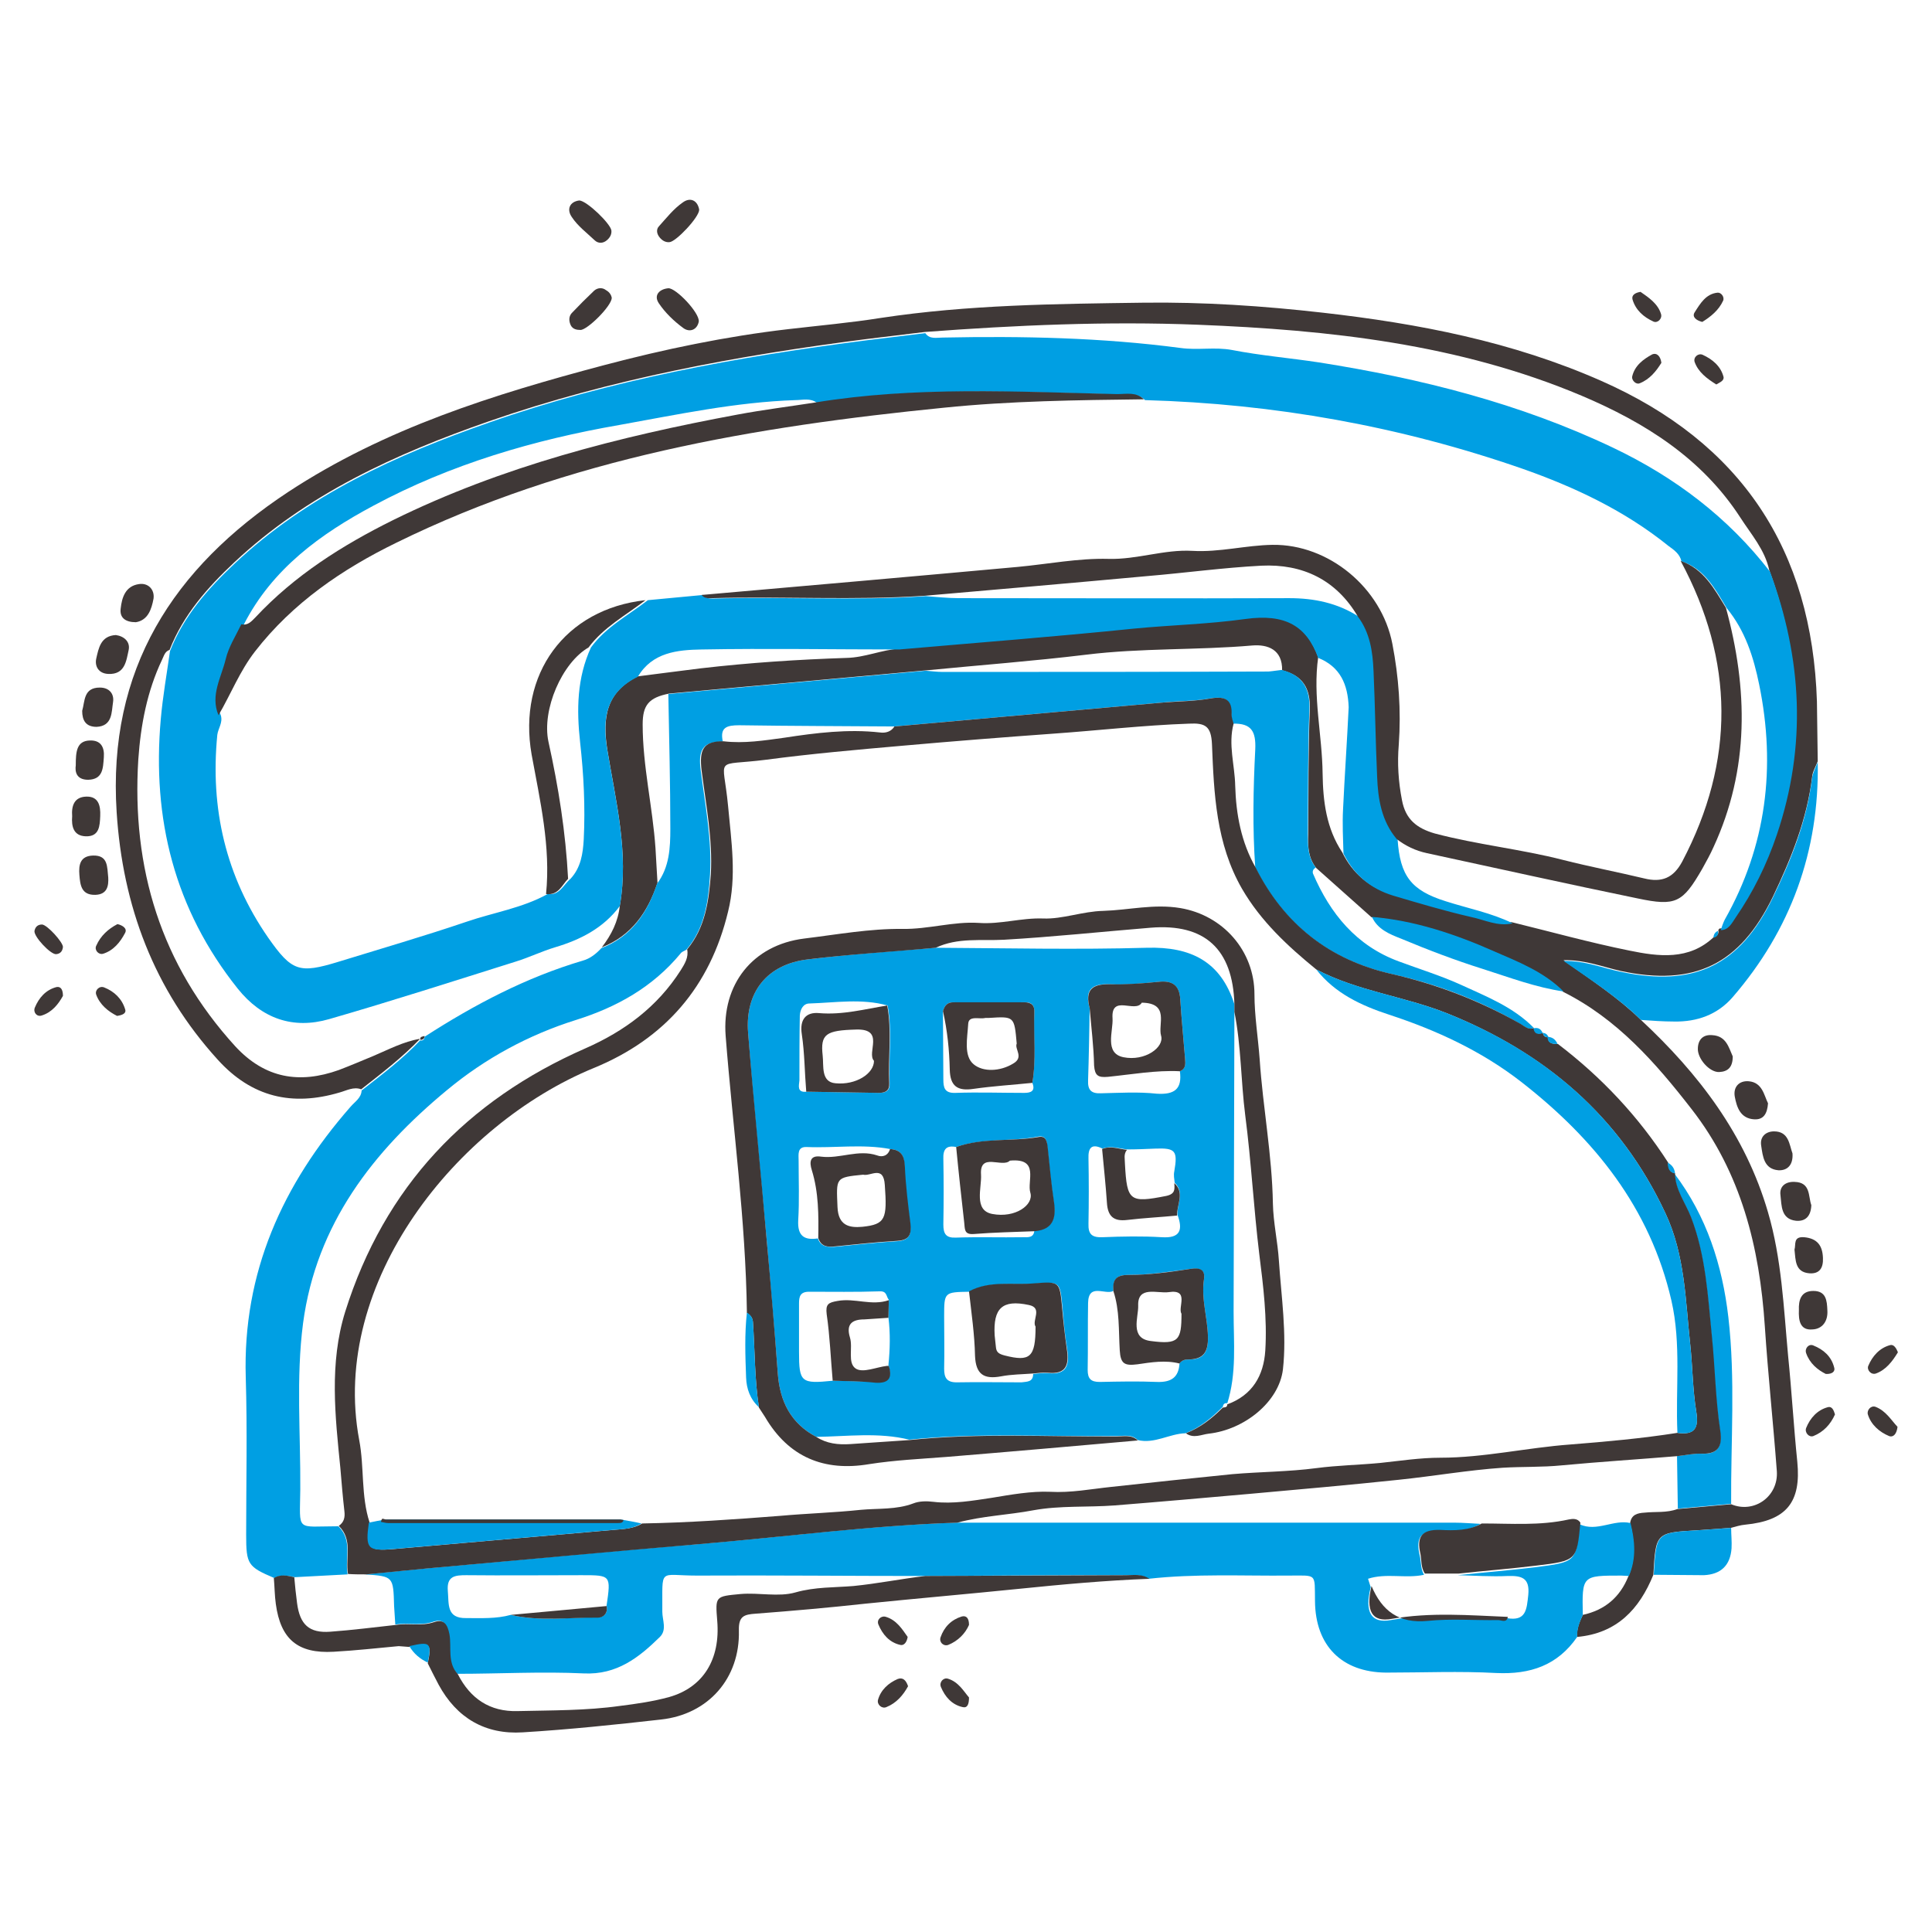 <?xml version="1.0" encoding="utf-8"?>
<!-- Generator: Adobe Illustrator 27.0.0, SVG Export Plug-In . SVG Version: 6.00 Build 0)  -->
<svg version="1.1" id="Livello_1" xmlns="http://www.w3.org/2000/svg" xmlns:xlink="http://www.w3.org/1999/xlink" x="0px" y="0px"
	 viewBox="0 0 481.9 481.9" style="enable-background:new 0 0 481.9 481.9;" xml:space="preserve">
<style type="text/css">
	.st0{fill:#3F3837;}
	.st1{fill:#009FE3;}
</style>
<g>
	<path class="st0" d="M409.3,254.4c14.4,13.4,26.1,28.7,31.7,48c3.4,11.6,3.9,23.7,5,35.7c0.9,8.8,1.4,17.7,2.3,26.5
		c1,10.1-2.7,14.7-13,15.7c-1.2,0.1-2.4,0.5-3.6,0.8c-2.8,0.2-5.5,0.4-8.3,0.6c-10.4,0.6-10.4,0.6-11,11.1
		c-3.5,8.6-9.1,14.6-19,15.5c-0.2-2,0.6-3.8,1.4-5.5c5.5-1.2,9.3-4.4,11.4-9.7c1.8-4.3,1.5-8.7,0.4-13.2c0.3-2.1,1.8-2.5,3.6-2.6
		c2.7-0.3,5.5,0.1,8.2-0.9c4.5-0.4,8.9-0.8,13.4-1.2c5.7,2.4,11.8-1.9,11.4-8.2c-0.9-12.1-2.2-24.1-3-36.2
		c-1.3-19.7-5.9-38.3-18.3-54.2c-9-11.6-18.6-22.5-32-29.2c-4.9-4.9-11.2-7.3-17.3-10c-9.7-4.3-19.8-7.6-30.5-8.6
		c-4.6-4.1-9.2-8.2-13.8-12.3c-2-2.5-2.1-5.4-2-8.4c0.1-10.4,0-20.8,0.4-31.1c0.2-5.4-1.8-8.5-6.9-9.8c0.1-5.2-3.6-6.5-7.4-6.2
		c-13.8,1.2-27.7,0.6-41.5,2.3c-13.2,1.6-26.5,2.6-39.8,3.9c-21.4,1.9-42.8,3.9-64.2,5.8c-5.1,1-6.6,2.9-6.6,7.7
		c0,10.4,2.5,20.6,3.2,30.9c0.2,2.9,0.3,5.8,0.5,8.6c-2.4,7.3-6.5,13.2-13.9,16.1c2.4-3.1,4.1-6.5,4.5-10.4c2.3-13.2-1-26-3.1-38.8
		c-1.3-8.1-0.3-14.5,7.6-18.4c5.2-0.7,10.4-1.3,15.7-2c12.1-1.4,24.2-2.2,36.4-2.6c4.5-0.1,8.7-2,13.1-2.3c19.5-1.7,39-3.1,58.5-5.2
		c9.3-1,18.6-1.2,27.8-2.4c10.2-1.4,15.3,1.8,18.2,9.7c-1.4,9.8,1,19.4,1.1,29.1c0.1,6.8,0.9,13.6,4.9,19.6
		c2.6,5.3,6.8,8.8,12.4,10.5c6.4,1.9,12.8,3.8,19.3,5.3c3.4,0.8,6.8,2.5,10.5,1.6c9.8,2.4,19.5,5.1,29.4,7.1
		c7.3,1.5,14.9,2.5,21.1-3.4c0.8-0.2,1.3-0.8,1.1-1.7c0.1-0.2,0.2-0.3,0.3-0.4c2.1-0.1,2.8-1.8,3.8-3.1c4.5-6.4,7.8-13.3,10.3-20.7
		c7.5-22.1,6.2-43.9-1.7-65.6c-1.1-5.1-4.5-8.9-7.2-13.1c-9.6-14.8-23.8-23.7-39.6-30.4c-30.6-12.9-62.9-16.4-95.7-17.7
		c-22.7-0.9-45.4,0.1-68.1,1.8c-4.9,0.6-9.8,1.2-14.8,1.8c-31.9,4.1-63.5,9.9-94,20.5c-23.2,8.1-45.3,18.1-63.5,35.2
		c-6.7,6.3-12.7,13.1-16.1,21.8c-1.2,0.4-1.4,1.5-1.9,2.5c-3.7,7.8-5.3,16.2-5.9,24.8c-1.7,27.1,5.6,51.2,24.2,71.6
		c7.4,8,16,9.4,25.8,5.9c2.9-1.1,5.7-2.3,8.6-3.5c3.8-1.6,7.5-3.6,11.7-4.3c-4.5,4.7-9.6,8.6-14.7,12.6c-1.9-0.7-3.6,0.3-5.4,0.8
		c-11.8,3.5-21.9,1.2-30.4-8.2c-15.9-17.5-23.7-38.3-25.2-61.7c-2.3-35.6,14-60.9,42.8-79.9c24.2-15.9,51.2-24.3,78.7-31.6
		c15.1-4,30.5-7.2,46-9c7.7-0.9,15.6-1.6,23.1-2.8c21.8-3.3,43.6-3.5,65.4-3.8c15-0.2,30,0.8,44.9,2.5c23.8,2.7,47.2,7.2,69.4,17
		c34.9,15.4,52.6,42.1,53.8,80c0.1,5,0.1,10,0.2,14.9c-0.5,1.3-1.3,2.6-1.4,3.9c-1.3,10.6-5.2,20.3-9.8,29.9
		c-8.2,16.9-19.6,22.4-37.9,18.5c-4.5-1-8.8-2.8-14.3-2.7C397.1,244.6,403.7,248.9,409.3,254.4z"/>
	<path class="st1" d="M319.7,167.1c5.1,1.3,7.1,4.5,6.9,9.8c-0.4,10.4-0.3,20.7-0.4,31.1c0,2.9,0,5.9,2,8.4
		c-0.6,0.3-0.9,0.9-0.7,1.5c4.3,10,10.8,18,21.4,21.9c5.1,1.9,10.3,3.5,15.2,5.7c6.5,3,13.3,5.6,18.5,10.9c-1.4,0.6-2.4-0.4-3.4-1
		c-10.1-5.9-20.9-10-32.3-12.5c-15.4-3.5-26.7-12.4-33.8-26.5c-0.7-9.8-0.5-19.7,0-29.5c0.2-4.5-1-6.5-5.5-6.4
		c-0.2-0.7-0.5-1.5-0.5-2.2c0.1-3.8-1.6-4.7-5.2-4.1c-3.8,0.7-7.7,0.6-11.6,1c-22.4,2-44.9,4-67.3,6c-12.9-0.1-25.7-0.1-38.6-0.3
		c-3.1,0-4.9,0.5-4.1,4.1c-5.2-0.1-6.2,2.3-5.5,7.3c1.1,8.6,2.8,17.1,2.3,25.9c-0.4,6.7-1.3,13.3-5.9,18.7c-0.5,0.3-1.2,0.5-1.5,1
		c-6.9,8.3-15.8,13.3-26,16.5c-11.8,3.7-22.7,9.6-32.2,17.5c-18.5,15.3-32.6,33.5-35.9,58.1c-1.8,13.7-0.6,27.7-0.7,41.5
		c-0.1,10.8-1.3,9.2,9.5,9.2c3.6,3.5,1.6,8,2.3,12c-4.4,0.2-8.8,0.5-13.2,0.7c-1.7-0.4-3.4-0.7-5.1,0.2c-6.6-2.8-7-3.4-7-10.8
		c0-13.1,0.3-26.2-0.1-39.2c-0.8-26.2,9.2-48.2,26.1-67.5c1.1-1.3,2.7-2.2,2.8-4.1c5.1-4,10.3-7.9,14.7-12.6c0,0,0,0.2,0,0.2
		c0.6-0.1,1-0.3,1-1c12.4-8,25.3-14.8,39.5-19c1.8-0.5,3.3-1.7,4.6-3.1c7.5-2.9,11.5-8.8,13.9-16.1c3.1-4.1,3.3-9,3.3-13.7
		c0-11.2-0.3-22.4-0.5-33.6c21.4-1.9,42.8-3.9,64.2-5.8c1.4,0.1,2.8,0.3,4.1,0.3c27.1,0,54.3,0,81.4-0.1
		C317.6,167.4,318.7,167.2,319.7,167.1z"/>
	<path class="st1" d="M406.7,379.9c1.1,4.4,1.5,8.8-0.4,13.2c-0.6,0-1.2-0.1-1.9-0.1c-9.8,0-9.8,0-9.6,9.8c-0.8,1.8-1.5,3.5-1.4,5.5
		c-4.9,7.1-11.7,9.4-20.2,9c-9.1-0.5-18.3-0.1-27.5-0.1c-11-0.1-17.6-6.7-17.7-17.8c-0.1-7.1,0.6-6.4-6.6-6.4
		c-11.6,0.1-23.3-0.5-34.9,0.8c-1.8-1.2-3.9-0.9-5.9-0.9c-16.7,0-33.3,0.1-50,0.2c-18.9,0-37.8-0.2-56.8-0.1c-9.7,0-8.5-2.2-8.6,9
		c0,2.1,1.2,4.5-0.6,6.3c-5.2,5.1-10.7,9.5-19,9.1c-10.5-0.5-21.1,0.1-31.6,0.1c-2.7-2.9-1.5-6.7-2.1-10c-0.5-2.5-1.4-3.8-3.8-3
		c-3.2,1.1-6.4,0.2-9.5,0.7c-0.1-1.5-0.2-3-0.3-4.6c-0.2-7.4-0.2-7.4-7.2-7.9c5.1-0.5,10.2-1,15.3-1.5c22.4-2,44.8-4.2,67.2-6
		c21.6-1.8,43.2-4.7,64.9-5.4c41.4,0,82.9,0,124.3,0c2.2,0,4.3,0.2,6.5,0.3c-3.2,1.9-6.8,1.9-10.3,1.8c-4.7-0.2-5.9,1.7-4.9,6
		c0.4,1.6,0.2,3.4,1.1,4.9c-4.6,1-9.4-0.5-14,1c0,0,0-0.1,0-0.1c0.2,0.7,0.5,1.5,0.7,2.2c-1.6,6.2,0.1,9.1,5,8.2
		c9.6-1.7,19.3-0.8,28.9-0.5c4.9,0.9,5-2.2,5.4-5.8c0.4-4.2-1.6-4.8-5.1-4.7c-4.2,0.2-8.3-0.1-12.5-0.2c6.5-0.7,13-1.2,19.5-2
		c10-1.3,10-1.3,10.9-10.7C398.3,382.2,402.5,378.9,406.7,379.9z M127.4,402.8c7.2,1.7,14.5,0.6,21.7,0.6c1.5,0,2.6-1,2.2-2.9
		c1.1-7.6,1.1-7.6-6.2-7.6c-9.6,0-19.2,0.1-28.8,0c-2.8,0-4.9,0.2-4.6,3.9c0.3,3.3-0.4,6.9,4.6,6.8
		C120.1,403.6,123.8,403.8,127.4,402.8z"/>
	<path class="st0" d="M230.8,393.1c16.7-0.1,33.3-0.1,50-0.2c2,0,4-0.4,5.9,0.9c-10.8,0.4-21.7,1.4-32.5,2.5
		c-12.8,1.3-25.5,2.4-38.3,3.7c-9.1,1-18.2,1.8-27.4,2.5c-2.9,0.2-4.3,0.6-4.2,4.2c0.3,11.9-7.6,20.9-19.4,22.2
		c-11.5,1.3-23,2.5-34.5,3.2c-9.4,0.6-16.5-3.6-21-11.9c-0.9-1.7-1.8-3.5-2.7-5.3c1-5,0.6-5.3-4.6-4.1c-0.9-0.1-1.7-0.1-2.6-0.2
		c0,0-0.1,0-0.1,0c-5.4,0.5-10.8,1.1-16.2,1.4c-8.9,0.5-13.2-3.1-14.4-11.9c-0.3-2.1-0.3-4.3-0.5-6.5c1.7-1,3.4-0.6,5.1-0.2
		c0.2,2.2,0.4,4.3,0.7,6.5c0.7,5.3,3,7.5,8.3,7.1c5.5-0.4,10.9-1.1,16.4-1.7c3.1-0.5,6.3,0.4,9.5-0.7c2.4-0.8,3.3,0.5,3.8,3
		c0.6,3.3-0.6,7.1,2.1,10c3.1,6.1,8,9.4,14.9,9.2c8.5-0.2,17.1-0.1,25.6-1.3c4-0.5,8.2-1.1,12.2-2.2c8.5-2.4,12.8-9.4,12-19
		c-0.5-6.2-0.5-6.1,5.8-6.7c4.6-0.4,9.5,0.8,13.7-0.4c4.9-1.4,9.8-1.2,14.5-1.6C218.9,395,224.8,393.8,230.8,393.1z"/>
	<path class="st1" d="M409.3,254.4c-5.6-5.5-12.2-9.8-19.3-14.7c5.5-0.1,9.8,1.8,14.3,2.7c18.3,3.9,29.7-1.6,37.9-18.5
		c4.6-9.5,8.5-19.2,9.8-29.9c0.2-1.3,0.9-2.6,1.4-3.9c0.4,22.2-6.7,41.8-21.2,58.6c-3.8,4.4-8.9,6.2-14.6,6.1
		C414.8,254.8,412.1,254.6,409.3,254.4z"/>
	<path class="st1" d="M412.5,392.8c0.6-10.5,0.6-10.5,11-11.1c2.8-0.2,5.5-0.4,8.3-0.6c0,1.7,0.2,3.4,0.1,5.1
		c-0.3,4.2-2.6,6.5-6.9,6.7C420.9,392.9,416.7,392.8,412.5,392.8z"/>
	<path class="st0" d="M174.4,52.3c0,1.9-5.8,8-7.4,8.1c-1,0.1-1.8-0.4-2.4-1.1c-0.8-0.9-1-2.1-0.2-2.9c1.9-2.1,3.6-4.3,5.9-5.9
		C172.2,49.1,174,50,174.4,52.3z"/>
	<path class="st0" d="M144.5,50c1.9,0.1,7.8,5.8,8,7.5c0.1,1-0.4,1.8-1.1,2.4c-0.9,0.8-2.1,0.9-3,0.1c-2-1.9-4.3-3.6-5.8-5.9
		C141.3,52.2,142.1,50.3,144.5,50z"/>
	<path class="st0" d="M174.3,80.2c-0.4,2.1-2.3,2.8-3.9,1.6c-2.3-1.7-4.5-3.8-6.1-6.2c-1.3-2,0.2-3.5,2.4-3.7
		C168.6,71.8,174.5,78,174.3,80.2z"/>
	<path class="st0" d="M152.6,74.3c-0.1,2.1-6.1,8-7.8,8c-1,0-1.9-0.2-2.4-1.1c-0.5-1-0.6-2.2,0.2-3.1c1.8-1.9,3.7-3.8,5.6-5.6
		c0.8-0.7,2-0.9,3-0.1C152.1,72.9,152.5,73.7,152.6,74.3z"/>
	<path class="st0" d="M447.1,287.7c0.2,2.8-1.2,4.3-3.5,4.2c-3.6-0.3-3.9-3.4-4.3-6.1c-0.4-2.3,1.2-3.6,3.2-3.6
		C446.2,282.2,446.3,285.5,447.1,287.7z"/>
	<path class="st0" d="M20.5,177.3c0.7-2.4,0.3-5.8,4.4-5.8c2.4,0,3.6,1.6,3.3,3.6c-0.4,2.5-0.1,6-4.1,6.2
		C21.4,181.3,20.5,179.7,20.5,177.3z"/>
	<path class="st0" d="M33.9,155.2c-2.6,0-4.1-1.1-3.8-3.4c0.3-2.8,1.2-5.6,4.5-6.1c2.3-0.4,4,1.3,3.7,3.6
		C37.8,152,36.9,154.7,33.9,155.2z"/>
	<path class="st0" d="M441,275.2c-0.2,2.6-1.1,4.1-3.4,4c-3.5-0.2-4.4-3-4.9-5.7c-0.4-2.4,1.1-4,3.5-3.8
		C439.6,270,440,273.2,441,275.2z"/>
	<path class="st0" d="M28.9,158.4c2.1,0.3,3.6,1.7,3.2,3.7c-0.6,2.7-0.9,6.2-5.1,6c-2.4-0.1-3.4-1.9-3-3.8
		C24.6,161.7,25.1,158.6,28.9,158.4z"/>
	<path class="st0" d="M18.9,190.9c0-3.4,0.2-6.1,3.5-6.2c2.7-0.1,3.7,1.6,3.5,4.2c-0.2,2.7-0.2,5.5-3.9,5.6
		C18.9,194.5,18.7,192.3,18.9,190.9z"/>
	<path class="st0" d="M18,203.6c-0.2-2.6,0.5-4.8,3.5-4.9c3.1-0.1,3.6,2.3,3.5,4.8c-0.1,2.5-0.2,5.2-3.6,5.1
		C18.3,208.5,17.8,206.1,18,203.6z"/>
	<path class="st0" d="M432.2,263.5c0,2.7-1.2,3.8-3.4,3.9c-2.4,0.1-5.5-3.4-5.3-6c0.1-2.2,1.4-3.4,3.6-3.2
		C430.6,258.4,431.2,261.3,432.2,263.5z"/>
	<path class="st0" d="M27,218.9c0.1,2-0.2,4.2-3.2,4.3c-3.5,0.1-3.8-2.4-4-5c-0.2-2.5,0.2-4.7,3.4-4.8C27,213.3,26.7,216.2,27,218.9
		z"/>
	<path class="st0" d="M451.8,300.6c-0.1,2.7-1.4,4.1-3.8,3.9c-3.8-0.4-3.6-3.8-3.9-6.4c-0.3-2.2,1.3-3.4,3.5-3.3
		C451.7,294.9,451,298.4,451.8,300.6z"/>
	<path class="st0" d="M448.7,326.8c-0.1-2.5,0.5-4.8,3.6-4.8c3.2,0,3.4,2.4,3.5,4.8c0.2,2.8-1.3,4.7-3.7,4.8
		C448.9,331.9,448.6,329.2,448.7,326.8z"/>
	<path class="st0" d="M447.6,311.7c0.4-1.3-0.4-3.3,2.4-3.1c3.3,0.3,4.6,2.1,4.7,5.2c0.1,2.4-0.8,4-3.4,3.8
		C447.7,317.3,447.9,314.3,447.6,311.7z"/>
	<path class="st0" d="M241.7,405.3c-0.9,2.1-2.7,4-5.2,5c-1.2,0.4-2.3-0.7-1.9-1.9c0.9-2.6,2.7-4.4,5.3-5.2
		C241.1,402.9,241.7,403.7,241.7,405.3z"/>
	<path class="st0" d="M455.4,342.7c-2-1-4-2.6-4.9-5.2c-0.4-1.2,0.7-2.4,1.8-1.9c2.5,1,4.5,2.7,5.2,5.5
		C457.8,342,457.1,342.8,455.4,342.7z"/>
	<path class="st0" d="M241.7,423.4c0,1.7-0.4,2.7-1.6,2.4c-2.7-0.6-4.4-2.6-5.4-5c-0.5-1.2,0.6-2.4,1.7-2.1
		C239.1,419.5,240.4,421.9,241.7,423.4z"/>
	<path class="st0" d="M226.4,408.3c-0.2,1.3-0.9,2.2-1.8,2c-2.8-0.6-4.5-2.7-5.5-5.1c-0.5-1.2,0.7-2.3,1.9-1.9
		C223.6,404.1,225,406.3,226.4,408.3z"/>
	<path class="st0" d="M226.5,420.6c-1.2,2.2-2.9,4.2-5.4,5.2c-1.1,0.5-2.4-0.6-2.1-1.8c0.7-2.5,2.6-4.2,4.9-5.2
		C225.2,418.3,226,419.1,226.5,420.6z"/>
	<path class="st0" d="M473.3,355.9c-0.2,1.7-1,2.7-2.1,2.3c-2.4-1-4.5-2.8-5.3-5.4c-0.3-1,0.7-2.3,1.9-1.9
		C470.4,351.9,471.7,354.2,473.3,355.9z"/>
	<path class="st0" d="M29.3,230.5c1.3,0.3,2.5,1.1,1.9,2.2c-1.2,2.3-2.9,4.4-5.5,5.2c-1.2,0.3-2.2-1-1.7-2
		C25.1,233.4,27,231.7,29.3,230.5z"/>
	<path class="st0" d="M409.2,72.8c2,1.4,4.3,2.9,5.1,5.5c0.4,1.2-0.9,2.4-1.9,1.9c-2.4-1.1-4.4-2.8-5.2-5.5
		C406.9,73.6,407.9,73,409.2,72.8z"/>
	<path class="st0" d="M428.1,95.9c-2.4-1.5-4.5-3.1-5.4-5.6c-0.4-1.2,0.9-2.3,2-1.8c2.4,1.1,4.5,2.8,5.2,5.5
		C430.1,95,428.9,95.4,428.1,95.9z"/>
	<path class="st0" d="M414.4,90.5c-1.3,2.1-2.9,4.1-5.4,5.1c-0.9,0.4-2-0.7-1.9-1.6c0.6-2.8,2.8-4.4,5-5.6
		C413.3,87.9,414.2,88.9,414.4,90.5z"/>
	<path class="st0" d="M424.6,80.3c-1.6-0.4-2.6-1.3-1.9-2.4c1.4-2.2,2.8-4.6,5.7-4.9c0.9-0.1,1.8,1.1,1.4,2
		C428.7,77.4,426.7,79,424.6,80.3z"/>
	<path class="st0" d="M15.7,248.4c-1.1,2-2.7,4.1-5.3,4.9c-1.2,0.4-2.2-0.8-1.7-2c1-2.4,2.7-4.4,5.4-5.1
		C15.2,246,15.7,246.9,15.7,248.4z"/>
	<path class="st0" d="M457.7,352.8c-1.1,2.5-2.9,4.4-5.4,5.4c-1.1,0.4-2.2-0.9-1.8-2c1-2.5,2.8-4.5,5.4-5.2
		C457,350.7,457.4,351.8,457.7,352.8z"/>
	<path class="st0" d="M29.2,253.4c-2.2-1.1-4.3-2.8-5.2-5.3c-0.4-1.1,0.8-2.3,2-1.8c2.5,1,4.4,2.8,5.2,5.4
		C31.6,252.8,30.5,253.2,29.2,253.4z"/>
	<path class="st0" d="M15.7,236.2c-0.1,1-0.6,1.7-1.7,1.8c-1.4,0.1-5.6-4.4-5.4-5.8c0.2-1,0.8-1.6,1.9-1.6
		C11.8,230.7,15.7,235,15.7,236.2z"/>
	<path class="st0" d="M473.4,337.3c-1.4,2.3-3,4.4-5.5,5.3c-1.2,0.4-2.3-0.9-1.9-1.9c1-2.4,2.8-4.5,5.5-5.2
		C472.4,335.3,473,336.3,473.4,337.3z"/>
	<path class="st1" d="M102.1,410.6c5.2-1.2,5.6-0.9,4.6,4.1C104.8,413.8,103.2,412.5,102.1,410.6z"/>
	<path class="st1" d="M99.4,410.5c0,0,0.1,0,0.1,0S99.4,410.5,99.4,410.5z"/>
	<path class="st1" d="M328.8,164.1c-2.9-7.9-8.1-11.1-18.2-9.7c-9.3,1.3-18.6,1.5-27.8,2.4c-19.5,2-39,3.5-58.5,5.2
		c-16.4,0-32.9-0.3-49.3,0c-6,0.1-12.3,0.7-15.9,6.8c-7.9,3.9-9,10.3-7.6,18.4c2.1,12.8,5.4,25.6,3.1,38.8
		c-4.1,5.5-9.8,8.4-16.2,10.3c-3.3,1-6.4,2.5-9.6,3.5c-15.6,4.9-31.1,9.9-46.7,14.4c-9,2.6-16.8-0.1-22.8-7.6
		c-15.8-19.8-21.4-42.4-19.2-67.2c0.5-5.7,1.5-11.3,2.3-17c3.4-8.7,9.4-15.5,16.1-21.8c18.2-17.1,40.3-27.1,63.5-35.2
		c30.5-10.7,62.1-16.4,94-20.5c4.9-0.6,9.8-1.2,14.8-1.8c1.1,1.6,2.8,1.1,4.3,1.1c19.9-0.4,39.7,0,59.4,2.6
		c4.3,0.6,8.5-0.3,12.8,0.5c7.2,1.4,14.5,2,21.7,3.1c25.4,4,50.1,10.2,73.4,21.3c15.3,7.3,28.6,17.3,39.1,30.9
		c8,21.7,9.2,43.4,1.7,65.6c-2.5,7.4-5.9,14.3-10.3,20.7c-0.9,1.3-1.7,3.1-3.7,3.1c0.3-0.9,0.6-1.8,1-2.6
		c10.4-18.4,12.8-38.1,8.6-58.6c-1.4-6.9-3.5-13.5-8.1-19.1c-2.9-4.8-5.5-9.8-11.3-11.7c-0.4-1.8-1.8-2.8-3.2-3.8
		c-10.9-8.8-23.4-14.7-36.5-19.3c-30.5-10.6-61.9-16.2-94.1-17.1c-1.9-1.9-4.3-1.3-6.5-1.4c-25.1-0.6-50.3-2-75.3,2.1
		c-1.7-1.3-3.6-0.7-5.4-0.7c-14.9,0.5-29.4,3.6-43.9,6.2c-21.3,3.7-42.1,9.8-61.3,20.1c-13.3,7.1-25.3,15.8-32.4,29.7
		c-1.3,2.9-3.1,5.7-3.9,8.7c-1.1,4.6-3.9,9-1.8,14c0.5,1.8-0.7,3.2-0.9,4.8c-1.8,18.4,2.1,35.3,12.7,50.6c5.9,8.4,7.7,9,17.5,6
		c10.7-3.3,21.4-6.4,32-10c6.7-2.3,13.9-3.4,20.2-6.9c3,0.4,3.9-2.3,5.7-3.8c2.6-2.8,3.1-6.3,3.3-9.8c0.4-8.1,0-16.2-0.9-24.2
		c-0.9-8.2-0.8-16.1,2.7-23.7c3.7-5.1,9.3-8,14.2-11.8c4.6-0.4,9.2-0.9,13.8-1.3c0.6,0.9,1.6,0.9,2.5,0.9c17.7-0.5,35.4,0.6,53-0.6
		c2.8,0.2,5.6,0.5,8.3,0.5c27.5,0,55,0.1,82.4,0c6.2,0,12,1.2,17.3,4.6c3,4,3.7,8.7,3.9,13.5c0.3,8.8,0.5,17.6,0.9,26.4
		c0.2,5.6,1.1,11.1,4.9,15.6c0.6,9.2,3.4,12.8,12,15.5c5.6,1.8,11.4,2.9,16.7,5.5c-3.7,0.9-7-0.9-10.5-1.6
		c-6.5-1.5-12.9-3.4-19.3-5.3c-5.6-1.7-9.8-5.2-12.4-10.5c-0.1-3.7-0.3-7.4-0.1-11.1c0.4-8.5,1-16.9,1.4-25.4
		C336.2,170.7,334.3,166.3,328.8,164.1z"/>
	<path class="st1" d="M418.5,376.3c-0.1-4.4-0.1-8.7-0.2-13.1c2-0.2,4-0.7,6-0.6c4.2,0.2,5.3-1.7,4.7-5.7
		c-1.2-7.8-1.4-15.8-2.1-23.6c-1-10-1.5-20.1-5.2-29.7c-1.4-3.6-3.9-6.8-4-10.8c8,10.6,11.9,22.8,13.4,35.7
		c1.8,15.5,0.6,31,0.7,46.6C427.4,375.5,422.9,375.9,418.5,376.3z"/>
	<path class="st1" d="M390,247.3c-6.9-1-13.5-3.5-20.1-5.6c-7-2.2-13.8-4.8-20.5-7.6c-2.8-1.1-5.8-2.3-7.2-5.4
		c10.7,0.9,20.8,4.3,30.5,8.6C378.7,239.9,385.1,242.4,390,247.3z"/>
	<path class="st1" d="M427.4,233.9c0-0.8,0.4-1.4,1.1-1.7C428.7,233.1,428.3,233.7,427.4,233.9z"/>
	<path class="st0" d="M417.8,292.8c0.1,4,2.6,7.2,4,10.8c3.7,9.6,4.2,19.7,5.2,29.7c0.8,7.9,0.9,15.8,2.1,23.6
		c0.6,4-0.6,5.8-4.7,5.7c-2-0.1-4,0.4-6,0.6c-9.6,0.8-19.2,1.4-28.8,2.3c-5,0.5-9.9,0.3-14.8,0.6c-8.7,0.6-17.2,2.1-25.9,3
		c-12.3,1.3-24.7,2.4-37,3.5c-11.3,1-22.6,2-33.9,2.9c-6.7,0.5-13.6,0-20.2,1.2c-6.3,1.2-12.8,1.4-19,3.1
		c-21.7,0.7-43.3,3.6-64.9,5.4c-22.4,1.9-44.8,4-67.2,6c-5.1,0.5-10.2,1-15.3,1.5c-1.5,0-3.1,0-4.6-0.1c-0.7-4,1.3-8.5-2.3-12
		c1.3-0.9,1.6-2.1,1.4-3.7c-0.4-3.5-0.7-7.1-1-10.7c-1.3-13-2.8-26.1,1.2-39c9.8-31.2,30.3-52.7,59.9-65.7
		c9.8-4.3,18-10.4,23.8-19.5c1-1.6,2-3.2,1.6-5.2c4.5-5.4,5.4-12,5.9-18.7c0.5-8.7-1.2-17.3-2.3-25.9c-0.6-5.1,0.3-7.4,5.5-7.3
		c5.1,0.6,10.1-0.2,15.2-0.9c7.8-1.2,15.8-2.2,23.8-1.3c1.4,0.2,2.8-0.2,3.6-1.5c22.4-2,44.9-4,67.3-6c3.9-0.3,7.8-0.3,11.6-1
		c3.6-0.6,5.4,0.3,5.2,4.1c0,0.7,0.3,1.5,0.5,2.2c-1.4,5.2,0.3,10.3,0.4,15.5c0.2,7.1,1.5,14.1,5.1,20.4c7.1,14.1,18.4,23,33.8,26.5
		c11.4,2.6,22.1,6.7,32.3,12.5c1,0.6,2,1.6,3.4,1c0,0-0.1,0-0.1,0c0.2,1.4,1.1,1.6,2.3,1.2c0,0-0.1,0-0.1,0c0.2,0.8,0.6,1.2,1.4,1.1
		c0,0-0.1-0.1-0.1-0.1c0,1.7,1.2,1.8,2.5,1.8c10.9,8.3,20.1,18.1,27.5,29.6c0,1.3,0.3,2.4,1.8,2.7L417.8,292.8z M418.4,357.4
		c4.2,0.6,5.4-1.1,4.7-5.3c-0.9-5.5-0.9-11.1-1.5-16.7c-1.2-11.1-1.3-22.4-6.2-32.8c-11.3-24.2-30.1-40.1-54.6-49.9
		c-10.6-4.2-22.3-5.5-32.5-10.9c-7.1-5.8-13.8-12-18.5-20.1c-6.5-11.3-7-23.7-7.5-36.1c-0.2-4.5-1.7-5.3-5.7-5.1
		c-11.4,0.4-22.6,1.7-33.9,2.5c-12.5,0.9-25.1,1.9-37.5,3c-11.4,1-22.8,2-34.1,3.5c-13.3,1.7-10.7-1.3-9.5,11.5
		c0.8,8.8,2.2,17.6,0,26.4c-4.5,18.7-15.7,31.7-33.5,39c-34.1,14-65.9,53.4-58.5,92.8c1.3,6.8,0.4,13.9,2.6,20.6
		c-0.9,6.4-0.2,7.1,5.8,6.6c18.4-1.6,36.7-3.2,55.1-4.8c2.4-0.2,5-0.3,7.1-1.6c11.5-0.2,22.9-1,34.4-1.9c6.7-0.6,13.5-0.8,20.1-1.5
		c4.3-0.4,8.9,0,13.1-1.6c1.5-0.6,3.4-0.6,5-0.4c4.9,0.6,9.9-0.3,14.6-1c4.8-0.8,9.9-1.7,14.5-1.5c5.2,0.3,10.3-0.7,15.1-1.2
		c10.1-1.1,20.3-2.2,30.4-3.2c7-0.6,14.1-0.6,20.9-1.5c5.3-0.7,10.8-0.8,16-1.3c4.8-0.5,9.9-1.3,15-1.3c10.8,0,21.5-2.5,32.4-3.3
		C400.5,359.6,409.5,358.8,418.4,357.4z"/>
	<path class="st0" d="M104.9,259.4c-0.3-0.9,0.5-0.8,1-1C105.9,259.1,105.5,259.3,104.9,259.4z"/>
	<path class="st0" d="M369.6,380c7.3,0,14.5,0.6,21.7-1c1-0.2,2.2-0.3,2.9,0.8c-0.9,9.4-0.9,9.5-10.9,10.7c-6.5,0.8-13,1.3-19.5,2
		c-1.1,0-2.2,0-3.3,0l0-0.1c0,0,0,0.1,0,0.1c-1.7,0-3.4,0-5.1,0c-1-1.5-0.8-3.3-1.1-4.9c-1-4.3,0.3-6.1,4.9-6
		C362.7,381.8,366.4,381.8,369.6,380z"/>
	<path class="st0" d="M342.1,395.6c2.6,6.2,6.8,9.4,14,8.7c5.8-0.6,11.7-0.1,17.6-0.2c0.8,0,2.1,0.8,2.4-0.8
		c-9.7-0.4-19.3-1.2-29,0.5C342.2,404.7,340.6,401.8,342.1,395.6z"/>
	<path class="st0" d="M127.4,402.8c8-0.7,16-1.5,23.9-2.2c0.4,1.8-0.8,2.9-2.2,2.9C141.9,403.4,134.6,404.5,127.4,402.8z"/>
	<path class="st0" d="M341.5,393.5c0,0,0-0.1,0-0.1C341.5,393.4,341.5,393.5,341.5,393.5z"/>
	<path class="st0" d="M175,148.4c26.3-2.3,52.6-4.6,78.9-7c7.5-0.7,15.1-2.2,22.6-2c7.1,0.2,13.9-2.4,20.9-2
		c6.8,0.4,13.3-1.4,20-1.5c14-0.2,27.2,10.7,29.9,24.7c1.6,8.3,2.2,16.6,1.6,25.1c-0.4,4.7-0.1,9.3,0.8,13.9c0.9,4.8,3.7,7,8.2,8.3
		c10.6,2.8,21.5,3.9,32,6.6c6.7,1.7,13.5,3,20.2,4.6c4.4,1.1,7.3-0.1,9.5-4.2c13.2-25.1,13-50.1-0.4-75c5.8,2,8.4,7,11.3,11.7
		c5.5,20.2,5.9,40.2-3.1,59.7c-0.8,1.8-1.8,3.6-2.8,5.4c-4.9,8.5-6.6,9.4-16.1,7.4c-17.5-3.6-35-7.5-52.6-11.3
		c-2.8-0.6-5.3-1.8-7.5-3.5c-3.8-4.5-4.7-10-4.9-15.6c-0.4-8.8-0.5-17.6-0.9-26.4c-0.2-4.8-0.9-9.5-3.9-13.5
		c-5.4-9.2-13.8-13.2-24.1-12.7c-9.5,0.5-19,1.8-28.5,2.6c-18.5,1.7-37,3.3-55.4,4.9c-17.7,1.2-35.3,0.1-53,0.6
		C176.6,149.3,175.6,149.2,175,148.4z"/>
	<path class="st0" d="M285.3,99.6c-16.6,0.2-33.3,0.4-49.9,2.1c-47.1,4.7-93.5,12.5-136.6,33.7c-13.5,6.6-25.8,15-35.2,27.1
		c-3.8,4.9-6,10.6-9.1,15.9c-2.1-5,0.7-9.4,1.8-14c0.7-3,2.5-5.8,3.9-8.7c1.6,0.4,2.5-0.7,3.5-1.7c9.8-10.5,21.7-18,34.4-24.3
		c27.2-13.4,56.3-20.8,85.9-26.3c6.4-1.2,12.9-2,19.3-3c25-4.1,50.2-2.7,75.3-2.1C281,98.3,283.4,97.7,285.3,99.6z"/>
	<path class="st0" d="M136.2,223c1.2-11.8-1.5-23.3-3.6-34.8c-3.5-20,8.3-36.3,28.4-38.5c-4.9,3.8-10.4,6.7-14.2,11.8
		c-6.6,3.8-11.7,15.5-10,23.5c2.5,11.3,4.3,22.6,4.9,34.2C140.2,220.7,139.3,223.4,136.2,223z"/>
	<path class="st1" d="M388.5,260.4c-1.3,0-2.5-0.1-2.5-1.8C387.3,258.7,388,259.3,388.5,260.4z"/>
	<path class="st1" d="M417.8,292.7c-1.5-0.3-1.8-1.4-1.8-2.7C417.1,290.6,417.7,291.5,417.8,292.7z"/>
	<path class="st1" d="M384.8,257.7c-1.2,0.4-2.1,0.2-2.3-1.2C383.7,256.2,384.4,256.7,384.8,257.7z"/>
	<path class="st1" d="M386.2,258.7c-0.8,0.1-1.2-0.3-1.4-1.1C385.5,257.7,386,258,386.2,258.7z"/>
	<path class="st1" d="M418.4,357.4c-0.5-11,1-22.1-1.5-33c-5.3-23.1-19.2-40.3-37.4-54.5c-9.9-7.7-21.1-12.9-33-16.8
		c-7-2.3-13.5-5.3-18.2-11.3c10.3,5.4,21.9,6.7,32.5,10.9c24.5,9.7,43.3,25.7,54.6,49.9c4.9,10.4,5,21.7,6.2,32.8
		c0.6,5.6,0.6,11.2,1.5,16.7C423.8,356.3,422.7,358,418.4,357.4z"/>
	<path class="st1" d="M154.8,379c1.7,0.3,3.5,0.6,5.2,1c-2.2,1.4-4.7,1.4-7.1,1.6c-18.4,1.6-36.7,3.2-55.1,4.8
		c-6.1,0.5-6.7-0.1-5.8-6.6c1.4-0.3,2.9-0.6,4.2-0.8C115.7,379,135.3,379,154.8,379z"/>
	<polygon class="st1" points="360.5,392.5 360.6,392.5 360.5,392.4 	"/>
	<path class="st1" d="M295.7,357.5c-4,0.1-7.7,2.7-11.9,1.7c-1.5-1.5-3.5-1-5.3-1c-17.2,0.2-34.5-0.9-51.7,0.9
		c-7.7-1.9-15.5-0.8-23.2-0.7c-6.4-3.4-9.1-8.9-9.6-15.9c-0.8-10.8-1.8-21.7-2.7-32.5c-1.6-17.5-3.4-34.9-4.7-52.4
		c-0.8-10.2,4.8-17.1,14.9-18.3c10.6-1.3,21.3-2,31.9-2.9c17.6,0.1,35.1,0.5,52.7,0c10.9-0.3,18.4,3.4,21.8,14.1c0,0.6,0,1.2,0,1.8
		c-0.1,25-0.1,49.9-0.2,74.9c0,7.7,0.8,15.4-1.6,22.9l0-0.1c-0.7-0.1-1,0.3-1.1,0.9C302.2,353.7,299.3,356.1,295.7,357.5z M293,295
		c-0.1-0.9-0.3-1.9-0.1-2.8c0.9-5.2,0.3-5.9-4.8-5.7c-2.3,0.1-4.6,0.2-6.9,0.2c-2.1-0.2-4.1-1-6.2-0.2c-2.8-1.4-3.6-0.1-3.5,2.5
		c0.1,5.4,0.1,10.8,0,16.2c-0.1,2.7,0.9,3.5,3.5,3.4c4.9-0.2,9.9-0.3,14.8,0c4.6,0.3,5.3-1.8,3.9-5.6
		C293.5,300.5,295.6,297.5,293,295z M221.6,340.5c0.4-4,0.5-7.9,0-11.9c0-1.5,0.1-2.9,0.1-4.4c-0.7-0.8-0.4-2.2-2.3-2.1
		c-5.9,0.2-11.8,0.1-17.6,0.1c-2.2,0-2.5,1.2-2.5,2.9c0,4,0,8,0,12.1c0,7.6,0.5,8,8.4,7.2c3.6,0.1,7.1,0.1,10.7,0.3
		C221.7,345,222.5,343.5,221.6,340.5z M201.2,272.3c6,0.1,12.1,0.2,18.1,0.3c1.7,0,2.7-0.6,2.6-2.4c-0.3-6.5,0.7-13-0.5-19.4
		c-6.5-1.8-13-0.7-19.5-0.5c-1.5,0-2.3,1.4-2.4,3c-0.1,5.4-0.1,10.8-0.1,16.2C199.3,270.7,198.7,272.6,201.2,272.3z M257.5,270.1
		c1-5.9,0.2-11.8,0.5-17.6c0.1-1.7-0.7-2.6-2.5-2.5c-5.9,0-11.8,0.1-17.7,0c-1.6,0-2.2,0.9-2.6,2.2c0,5.7,0.1,11.4,0.1,17
		c0,2.1,0.3,3.5,3,3.4c5.7-0.2,11.5,0,17.2,0C257.2,272.6,258.3,272.1,257.5,270.1z M294.3,267.2c1.5-0.6,1.4-1.9,1.3-3.1
		c-0.4-4.9-0.9-9.9-1.2-14.8c-0.2-3.6-2.1-4.8-5.5-4.4c-4,0.4-8,0.8-12.1,0.6c-4.6-0.2-6.3,1.5-5,6c-0.1,6-0.2,12-0.4,18
		c-0.1,2.4,0.8,3.3,3.2,3.2c4.6-0.1,9.3-0.4,13.9,0.1C293,273.1,294.9,271.6,294.3,267.2z M277.7,322c-2,1.1-6.2-2.1-6.3,3
		c-0.1,5.6,0,11.1-0.1,16.7c0,2.2,0.8,3,3,3c4.8-0.1,9.6-0.2,14.4,0c3.5,0.1,5.3-1.2,5.5-4.6c0.5-0.7,1.2-1,2-1
		c3.9,0.1,5.2-1.6,5.1-5.7c-0.1-4.8-1.7-9.4-1-14.2c0.4-2.5-1-3-3.4-2.7c-5.1,0.7-10.3,1.5-15.4,1.5
		C278.2,318,277.6,319.3,277.7,322z M238.5,286.1c-2.5-0.5-3.3,0.6-3.2,3c0.1,5.4,0.1,10.9,0,16.3c0,2.3,0.6,3.4,3.1,3.3
		c5.6-0.2,11.2,0,16.8-0.1c1.2,0,2.6,0.2,2.8-1.6c4.7-0.4,5.4-3.3,4.8-7.3c-0.7-4.6-1.1-9.2-1.6-13.9c-0.1-1.4-0.5-2.6-2.2-2.3
		C252.3,284.8,245.2,283.8,238.5,286.1z M222,286.6c-6.9-1.3-13.9-0.2-20.8-0.5c-2.4-0.1-2,1.9-2,3.4c0,5,0.2,9.9-0.1,14.9
		c-0.2,3.9,1.5,5,4.9,4.5c0.7,2,2.2,2.2,4.1,2.1c5.2-0.5,10.5-1.1,15.7-1.4c2.9-0.2,3.6-1.6,3.2-4.3c-0.6-4.8-1.3-9.5-1.4-14.3
		C225.6,288.2,224.7,286.8,222,286.6z M257.7,342.7c1.2-0.1,2.5-0.3,3.7-0.2c4.7,0.5,5.4-2,4.8-5.9c-0.6-3.5-0.9-7.1-1.2-10.6
		c-0.6-6.2-0.5-6.4-6.9-5.8c-5.5,0.5-11.2-0.8-16.3,2c-6.3,0.1-6.3,0.1-6.3,6.2c0,4.3,0.1,8.7,0,13c0,2.2,0.6,3.4,3.1,3.4
		c5.4-0.1,10.8,0,16.2,0C256.1,344.6,257.7,344.8,257.7,342.7z"/>
	<path class="st0" d="M226.8,359.2c17.2-1.8,34.5-0.8,51.7-0.9c1.8,0,3.8-0.5,5.3,1c-15.9,1.4-31.8,2.8-47.7,4.1
		c-6.4,0.5-12.9,0.8-19.3,1.8c-11.2,1.9-20.1-1.7-26-11.8c-0.5-0.8-1-1.5-1.5-2.3c-1.1-7.1-1-14.3-1.5-21.4c-0.1-1-0.6-1.7-1.5-2.2
		c-0.3-23.2-3.5-46.1-5.3-69.1c-1-12.8,6.7-22.7,19.6-24.3c8.2-1,16.4-2.5,24.5-2.4c6.5,0.1,12.7-1.9,19-1.5
		c5.5,0.4,10.6-1.3,16.1-1.1c4.8,0.2,9.9-1.8,15-1.9c6.4-0.2,12.6-1.8,19.2-0.7c10.7,1.8,18.5,10.7,18.5,21.5
		c0,5.3,0.9,10.8,1.3,16.2c0.8,12,3.1,23.9,3.3,36c0.1,4.8,1.2,9.5,1.5,14.3c0.6,9,2,18.1,1,27.1c-1,8.1-9.6,15-18.5,16
		c-1.8,0.2-3.8,1.3-5.7-0.1c3.6-1.4,6.5-3.7,9.2-6.4c0.5-0.1,1.2,0,1.1-0.9c0,0,0,0.1,0,0.1c6.3-2.3,9.1-7.2,9.5-13.4
		c0.5-8-0.5-16.2-1.5-24.1c-1.4-11.5-2-23.1-3.5-34.6c-1.1-8.6-1-17.3-2.7-25.8c0-0.6,0-1.2,0-1.9c-0.4-13.8-7.4-20.2-20.9-19.1
		c-12.2,1-24.4,2.3-36.6,3c-5.7,0.3-11.5-0.6-17,2c-10.6,1-21.3,1.6-31.9,2.9c-10.1,1.2-15.7,8.1-14.9,18.3
		c1.4,17.5,3.2,34.9,4.7,52.4c1,10.8,1.9,21.6,2.7,32.5c0.5,7,3.2,12.5,9.6,15.9c2.6,1.7,5.5,2,8.5,1.8
		C216.9,359.9,221.9,359.5,226.8,359.2z"/>
	<path class="st0" d="M154.8,379c-19.6,0-39.1,0-58.6,0c-0.1,0-0.3-0.1-0.4-0.1c-0.7-0.3-0.6,0.3-0.8,0.7c0.6,0.1,1.2,0.3,1.8,0.3
		c19.1,0,38.2,0,57.3,0c0.4,0,1,0,1.2-0.3C155.9,378.9,155.1,379.2,154.8,379z"/>
	<path class="st1" d="M186.3,327.4c0.8,0.5,1.4,1.2,1.5,2.2c0.5,7.1,0.4,14.3,1.5,21.4c-2.2-2-3.1-4.6-3.2-7.4
		C185.9,338.2,185.7,332.8,186.3,327.4z"/>
	<path class="st0" d="M241.7,322.1c5.2-2.8,10.9-1.5,16.3-2c6.3-0.5,6.3-0.4,6.9,5.8c0.3,3.5,0.7,7.1,1.2,10.6
		c0.6,3.9-0.1,6.4-4.8,5.9c-1.2-0.1-2.5,0.1-3.7,0.2c-2.6,0.2-5.3,0.2-7.9,0.7c-4.3,0.8-6.3-0.5-6.5-5.1
		C243.1,332.9,242.3,327.5,241.7,322.1z M258.3,330.9c-1-1.5,1.9-4.7-1.7-5.4c-6.6-1.4-8.9,0.8-8.5,7.6c0.1,0.9,0.2,1.8,0.3,2.8
		c0.1,1.4,0.7,1.8,2.2,2.2C256.9,339.7,258.3,338.6,258.3,330.9z"/>
	<path class="st0" d="M222,286.6c2.7,0.2,3.6,1.6,3.7,4.3c0.2,4.8,0.8,9.6,1.4,14.3c0.3,2.7-0.3,4.1-3.2,4.3
		c-5.3,0.3-10.5,0.9-15.7,1.4c-1.9,0.2-3.4,0-4.1-2.1c0.1-5.7,0.1-11.4-1.6-16.9c-0.7-2.2-0.4-3.8,2.3-3.4c4.7,0.6,9.3-1.9,14-0.3
		C220.1,288.7,221.5,288.3,222,286.6z M215.3,293c-7,0.7-6.7,0.7-6.4,8.1c0.2,4.6,2.9,5.2,6.2,4.9c5.8-0.6,6.2-2,5.6-10.4
		C220.4,290.5,217.1,293.5,215.3,293z"/>
	<path class="st0" d="M238.5,286.1c6.7-2.4,13.8-1.3,20.6-2.5c1.7-0.3,2,0.9,2.2,2.3c0.5,4.6,0.9,9.3,1.6,13.9
		c0.6,4-0.2,6.9-4.8,7.3c-5.1,0.2-10.2,0.3-15.2,0.7c-2.5,0.2-2.2-1.3-2.4-2.9C239.8,298.7,239.1,292.4,238.5,286.1z M251.9,289.5
		c-1.9,1.9-7.6-2.2-7.2,3.5c0.2,3.3-1.9,8.9,2.8,9.8c5.8,1.1,10.4-2.3,9.5-5.3C256.1,294.6,259.4,288.8,251.9,289.5z"/>
	<path class="st0" d="M277.7,322c-0.2-2.7,0.5-4,3.8-4c5.1,0,10.3-0.7,15.4-1.5c2.5-0.4,3.8,0.2,3.4,2.7c-0.7,4.8,0.9,9.4,1,14.2
		c0.1,4-1.2,5.7-5.1,5.7c-0.8,0-1.5,0.3-2,1c-3.5-0.9-7.1-0.3-10.5,0.2c-3.2,0.4-4.2-0.1-4.4-3.5C279,331.8,279.3,326.8,277.7,322z
		 M294.7,327.7c-1-1.6,2.1-6.2-3.2-5.4c-2.8,0.4-7.8-1.7-7.6,3.4c0.1,2.8-2.2,8.2,3.2,8.8C294,335.4,294.7,334.3,294.7,327.7z"/>
	<path class="st0" d="M271.8,251.5c-1.2-4.5,0.5-6.1,5-6c4,0.1,8.1-0.2,12.1-0.6c3.5-0.4,5.3,0.8,5.5,4.4c0.3,4.9,0.8,9.9,1.2,14.8
		c0.1,1.3,0.2,2.5-1.3,3.1c-6-0.3-12,0.8-18,1.4c-2.4,0.2-3.2-0.3-3.4-2.8C272.8,261,272.2,256.3,271.8,251.5z M284.8,250.1
		c-1.6,2.7-7.7-2.2-7.3,3.9c0.2,3.2-2.1,8.7,2.7,9.7c5.4,1.1,10.3-2.5,9.4-5.4C288.8,255.5,291.8,250.2,284.8,250.1z"/>
	<path class="st0" d="M235.2,252.2c0.4-1.3,1-2.2,2.6-2.2c5.9,0,11.8,0,17.7,0c1.8,0,2.6,0.8,2.5,2.5c-0.2,5.9,0.5,11.8-0.5,17.6
		c-4.9,0.5-9.8,0.8-14.7,1.5c-4,0.6-5.8-0.7-5.9-4.8C236.8,262,236.3,257,235.2,252.2z M253.6,260.3c-0.6-6.8-0.6-6.8-6.9-6.4
		c-0.3,0-0.6,0-0.9,0c-1.5,0.4-4.2-0.7-4.3,1.5c-0.2,3.5-1.2,8,1.4,10.1c2.3,1.9,6.5,1.8,9.8-0.2C255.5,263.7,253,261.7,253.6,260.3
		z"/>
	<path class="st0" d="M221.3,250.8c1.2,6.4,0.2,12.9,0.5,19.4c0.1,1.8-0.9,2.4-2.6,2.4c-6-0.1-12.1-0.2-18.1-0.3
		c-0.4-4.8-0.4-9.6-1.1-14.3c-0.6-3.8,1.1-5.6,4.3-5.3C210.2,253.2,215.7,251.7,221.3,250.8z M218,264.6c-1.9-2,2.8-8-4.4-7.8
		c-7.6,0.2-9,1.1-8.4,6.5c0.3,2.5-0.5,6.6,3.2,6.9C213.5,270.7,218,267.8,218,264.6z"/>
	<path class="st0" d="M207.7,344.4c-0.5-5.6-0.7-11.1-1.5-16.6c-0.3-2.5,0.4-2.9,2.7-3.3c4.3-0.8,8.5,1.3,12.8-0.2
		c0,1.5-0.1,2.9-0.1,4.4c-2,0.1-4,0.3-6,0.4c-3.1,0-4.6,1.2-3.6,4.5c0.8,2.6-0.7,6.4,1.5,7.8c1.8,1.1,5.1-0.4,7.7-0.7
		c0.2,0,0.3,0,0.5,0c0.9,2.9,0.1,4.4-3.3,4.2C214.8,344.5,211.2,344.5,207.7,344.4z"/>
	<path class="st0" d="M293.6,303.2c-4.2,0.4-8.3,0.6-12.5,1.1c-3.4,0.4-4.8-1-5-4.3c-0.3-4.5-0.8-9-1.2-13.4c2.1-0.9,4.1,0,6.2,0.2
		c-0.9,1.1-0.5,2.3-0.5,3.6c0.5,9.2,1.2,9.7,10.3,7.9c2.3-0.5,2.1-1.7,2-3.2C295.6,297.5,293.5,300.5,293.6,303.2z"/>
</g>
</svg>
